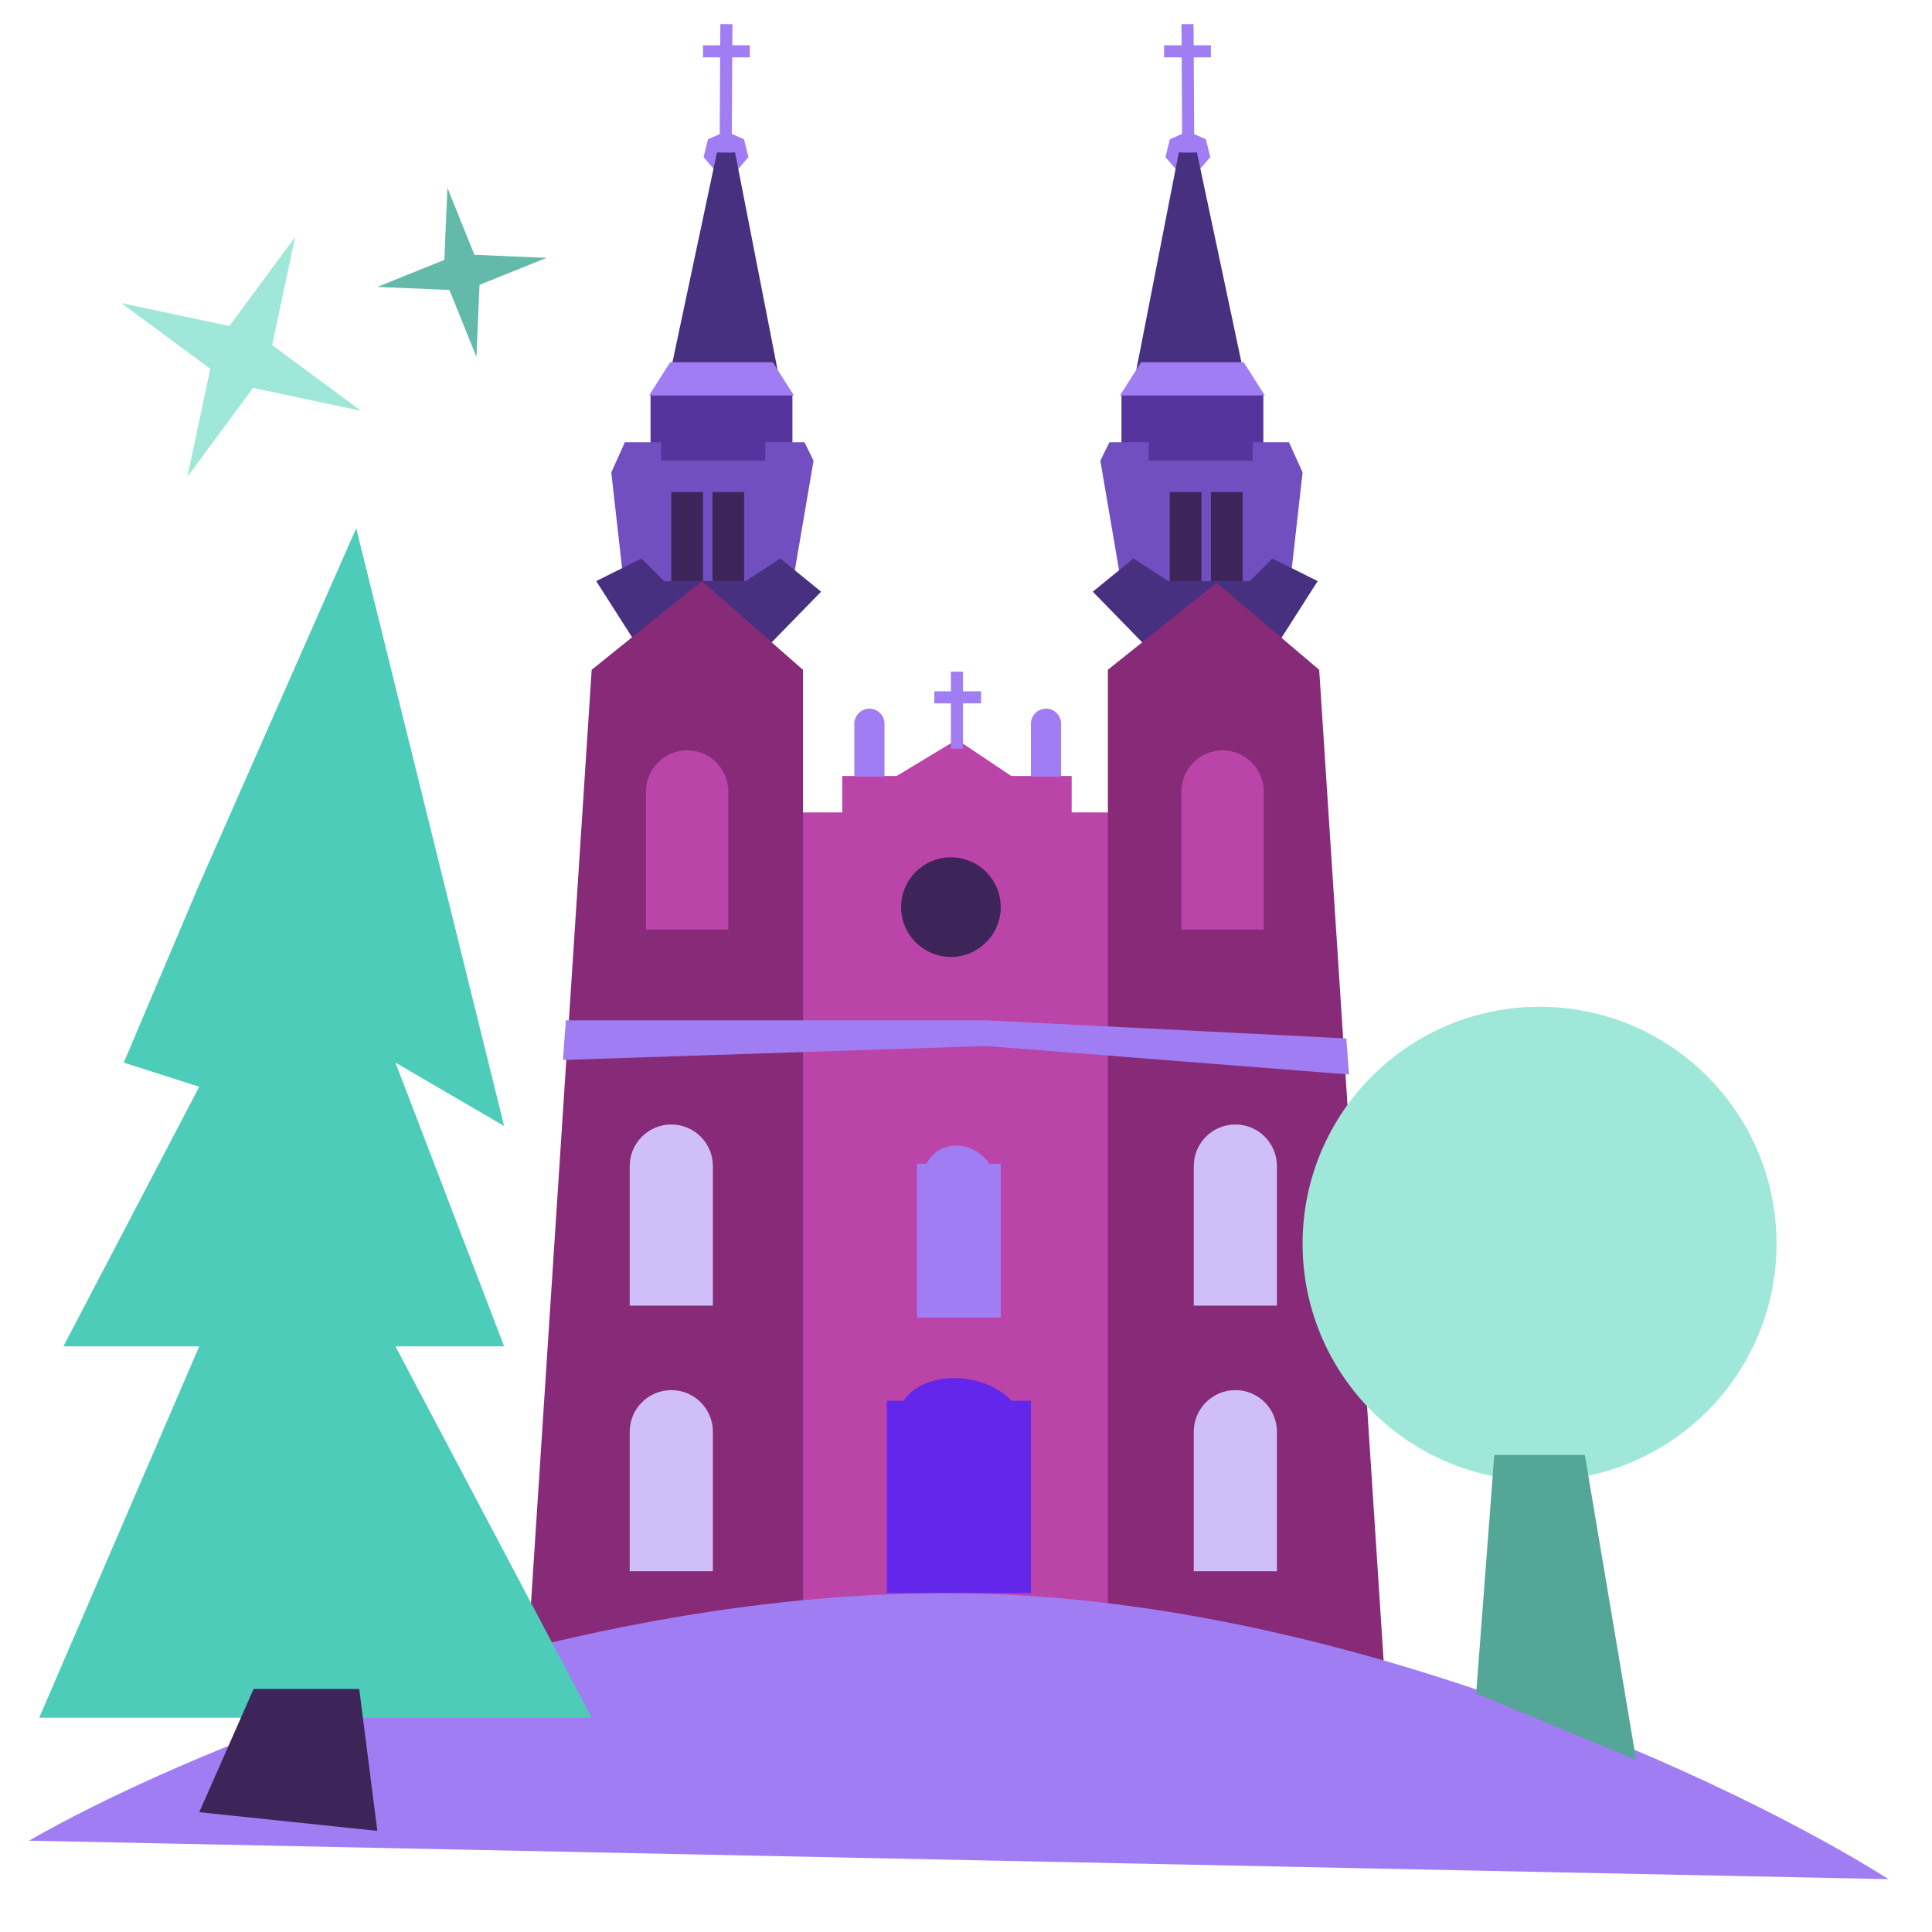 <svg width="160" height="160" viewBox="0 0 160 160" fill="none" xmlns="http://www.w3.org/2000/svg">
<path d="M69.75 67.279H65.625H63.375V135.25C75.575 132.637 90.292 134.161 96.125 135.25V67.279H88.75V64.265H83.75L79.25 61.25L74.25 64.265H69.75V67.279Z" fill="#BB44A9"/>
<path d="M82.875 109.125H75.938V96.375H76.75C76.958 95.875 77.737 94.875 79.188 94.875C80.638 94.875 81.625 95.875 81.938 96.375H82.875V109.125Z" fill="#A17DF3"/>
<path d="M98.375 10.875L96.885 11.534L96.516 13.014L97.548 14.202H99.202L100.233 13.014L99.865 11.534L98.375 10.875Z" fill="#A17DF3"/>
<path d="M99.125 12.625L103.5 33.25L105.75 40.125H92.25L97.625 12.625H99.125Z" fill="#483081"/>
<path d="M104.625 32.625V37.375V39H92.875V32.625L94.75 31.25H103.125L104.625 32.625Z" fill="#55359D"/>
<path d="M107.875 39.125L106.75 49.125H93L91.125 38.153L91.875 36.625H95.125V38.153H103.75V36.625H106.75L107.875 39.125Z" fill="#714FC0"/>
<path d="M100.281 4.25H96.406" stroke="#A17DF3"/>
<path d="M98.344 2L98.406 12.625" stroke="#A17DF3"/>
<path d="M103 30L104.75 32.75H92.75L94.5 30H103Z" fill="#A17DF3"/>
<path d="M105.375 46.25L109.125 48.125L105.375 54H95.375L90.5 49L93.875 46.25L96.75 48.125H103.5L105.375 46.25Z" fill="#483081"/>
<path d="M102.906 40.75V48.125H100.281V40.75H102.906Z" fill="#3D255A"/>
<path d="M99.5 40.75V48.125H96.875V40.75H99.5Z" fill="#3D255A"/>
<path d="M60.125 10.875L61.615 11.534L61.983 13.014L60.952 14.202H59.298L58.267 13.014L58.635 11.534L60.125 10.875Z" fill="#A17DF3"/>
<path d="M59.375 12.625L55 33.25L52.75 40.125H66.25L60.875 12.625H59.375Z" fill="#483081"/>
<path d="M53.875 32.625V37.375V39H65.625V32.625L63.75 31.25H55.375L53.875 32.625Z" fill="#55359D"/>
<path d="M50.625 39.125L51.75 49.125H65.5L67.375 38.153L66.625 36.625H63.375V38.153H54.75V36.625H51.75L50.625 39.125Z" fill="#714FC0"/>
<path d="M77.375 57.75H81.25" stroke="#A17DF3"/>
<path d="M109.25 55.469L115.25 147.75L91.75 146.364V55.469L100.75 48.264L109.25 55.469Z" fill="#872B79"/>
<path d="M79.25 55.625V62" stroke="#A17DF3"/>
<path d="M58.219 4.25H62.094" stroke="#A17DF3"/>
<path d="M60.156 2L60.094 12.625" stroke="#A17DF3"/>
<path d="M55.5 30L53.75 32.75H65.75L64 30H55.5Z" fill="#A17DF3"/>
<path d="M70.75 59.938C70.75 59.247 71.31 58.688 72 58.688C72.69 58.688 73.25 59.247 73.25 59.938V64.312H70.75V59.938Z" fill="#A17DF3"/>
<path d="M85.375 59.938C85.375 59.247 85.935 58.688 86.625 58.688C87.315 58.688 87.875 59.247 87.875 59.938V64.312H85.375V59.938Z" fill="#A17DF3"/>
<path d="M53.125 46.25L49.375 48.125L53.125 54H63.125L68 49L64.625 46.25L61.75 48.125H55L53.125 46.25Z" fill="#483081"/>
<path d="M49 55.469L43 147.75L66.5 146.364V55.469L58.125 48.125L49 55.469Z" fill="#872B79"/>
<path d="M55.594 40.75V48.125H58.219V40.75H55.594Z" fill="#3D255A"/>
<path d="M59 40.75V48.125H61.625V40.75H59Z" fill="#3D255A"/>
<path d="M85.375 131.938H73.438V116H74.836C75.194 115.375 76.535 114.125 79.03 114.125C81.525 114.125 83.224 115.375 83.762 116H85.375V131.938Z" fill="#6327EB"/>
<circle cx="78.75" cy="75.125" r="4.125" fill="#3D255A"/>
<path d="M53.5 65.548C53.5 63.667 55.025 62.142 56.906 62.142C58.788 62.142 60.312 63.667 60.312 65.548V76.983H53.5V65.548Z" fill="#BB44A9"/>
<path d="M52.151 96.568C52.151 94.666 53.692 93.125 55.594 93.125C57.495 93.125 59.037 94.666 59.037 96.568V108.126H52.151V96.568Z" fill="#D0BEF9"/>
<path d="M52.151 118.568C52.151 116.666 53.692 115.125 55.594 115.125C57.495 115.125 59.037 116.666 59.037 118.568V130.126H52.151V118.568Z" fill="#D0BEF9"/>
<path d="M97.844 65.548C97.844 63.667 99.369 62.142 101.25 62.142C103.131 62.142 104.656 63.667 104.656 65.548V76.983H97.844V65.548Z" fill="#BB44A9"/>
<path d="M98.864 96.568C98.864 94.666 100.406 93.125 102.307 93.125C104.209 93.125 105.75 94.666 105.75 96.568V108.126H98.864V96.568Z" fill="#D0BEF9"/>
<path d="M98.864 118.568C98.864 116.666 100.406 115.125 102.307 115.125C104.209 115.125 105.75 116.666 105.75 118.568V130.126H98.864V118.568Z" fill="#D0BEF9"/>
<path d="M46.625 87.781L46.859 84.5H81.658L111.5 86L111.719 88.984L81.658 86.625L46.625 87.781Z" fill="#A17DF3"/>
<path d="M78.406 131.938C46.006 131.938 14.24 145.603 2.406 152.436L156.406 155.625C143.906 147.729 110.806 131.938 78.406 131.938Z" fill="#A17DF3"/>
<circle cx="127.5" cy="103.001" r="19.625" fill="#9EE7D9"/>
<path d="M123.75 120.5L122.25 140.25L135.5 145.75L131.25 120.5H123.75Z" fill="#54A696"/>
<path d="M29.5 43.75L16.5 73.25L10.25 88L16.5 90L5.25 111.5H16.5L3.25 142.25H49L32.75 111.5H41.75L32.75 88L41.75 93.25L29.5 43.75Z" fill="#4CCCB9"/>
<path d="M16.5 150.079L21 139.875H29.75L31.25 151.625L16.5 150.079Z" fill="#3D255A"/>
<path fill-rule="evenodd" clip-rule="evenodd" d="M39.289 21.101L45.26 21.355L39.712 23.591L39.458 29.563L37.221 24.014L31.25 23.76L36.798 21.524L37.052 15.553L39.289 21.101Z" fill="#64BAAA"/>
<path fill-rule="evenodd" clip-rule="evenodd" d="M22.54 28.584L29.902 34.023L20.956 32.125L15.517 39.487L17.415 30.542L10.053 25.102L18.998 27L24.438 19.638L22.54 28.584Z" fill="#9EE7D9"/>
</svg>

